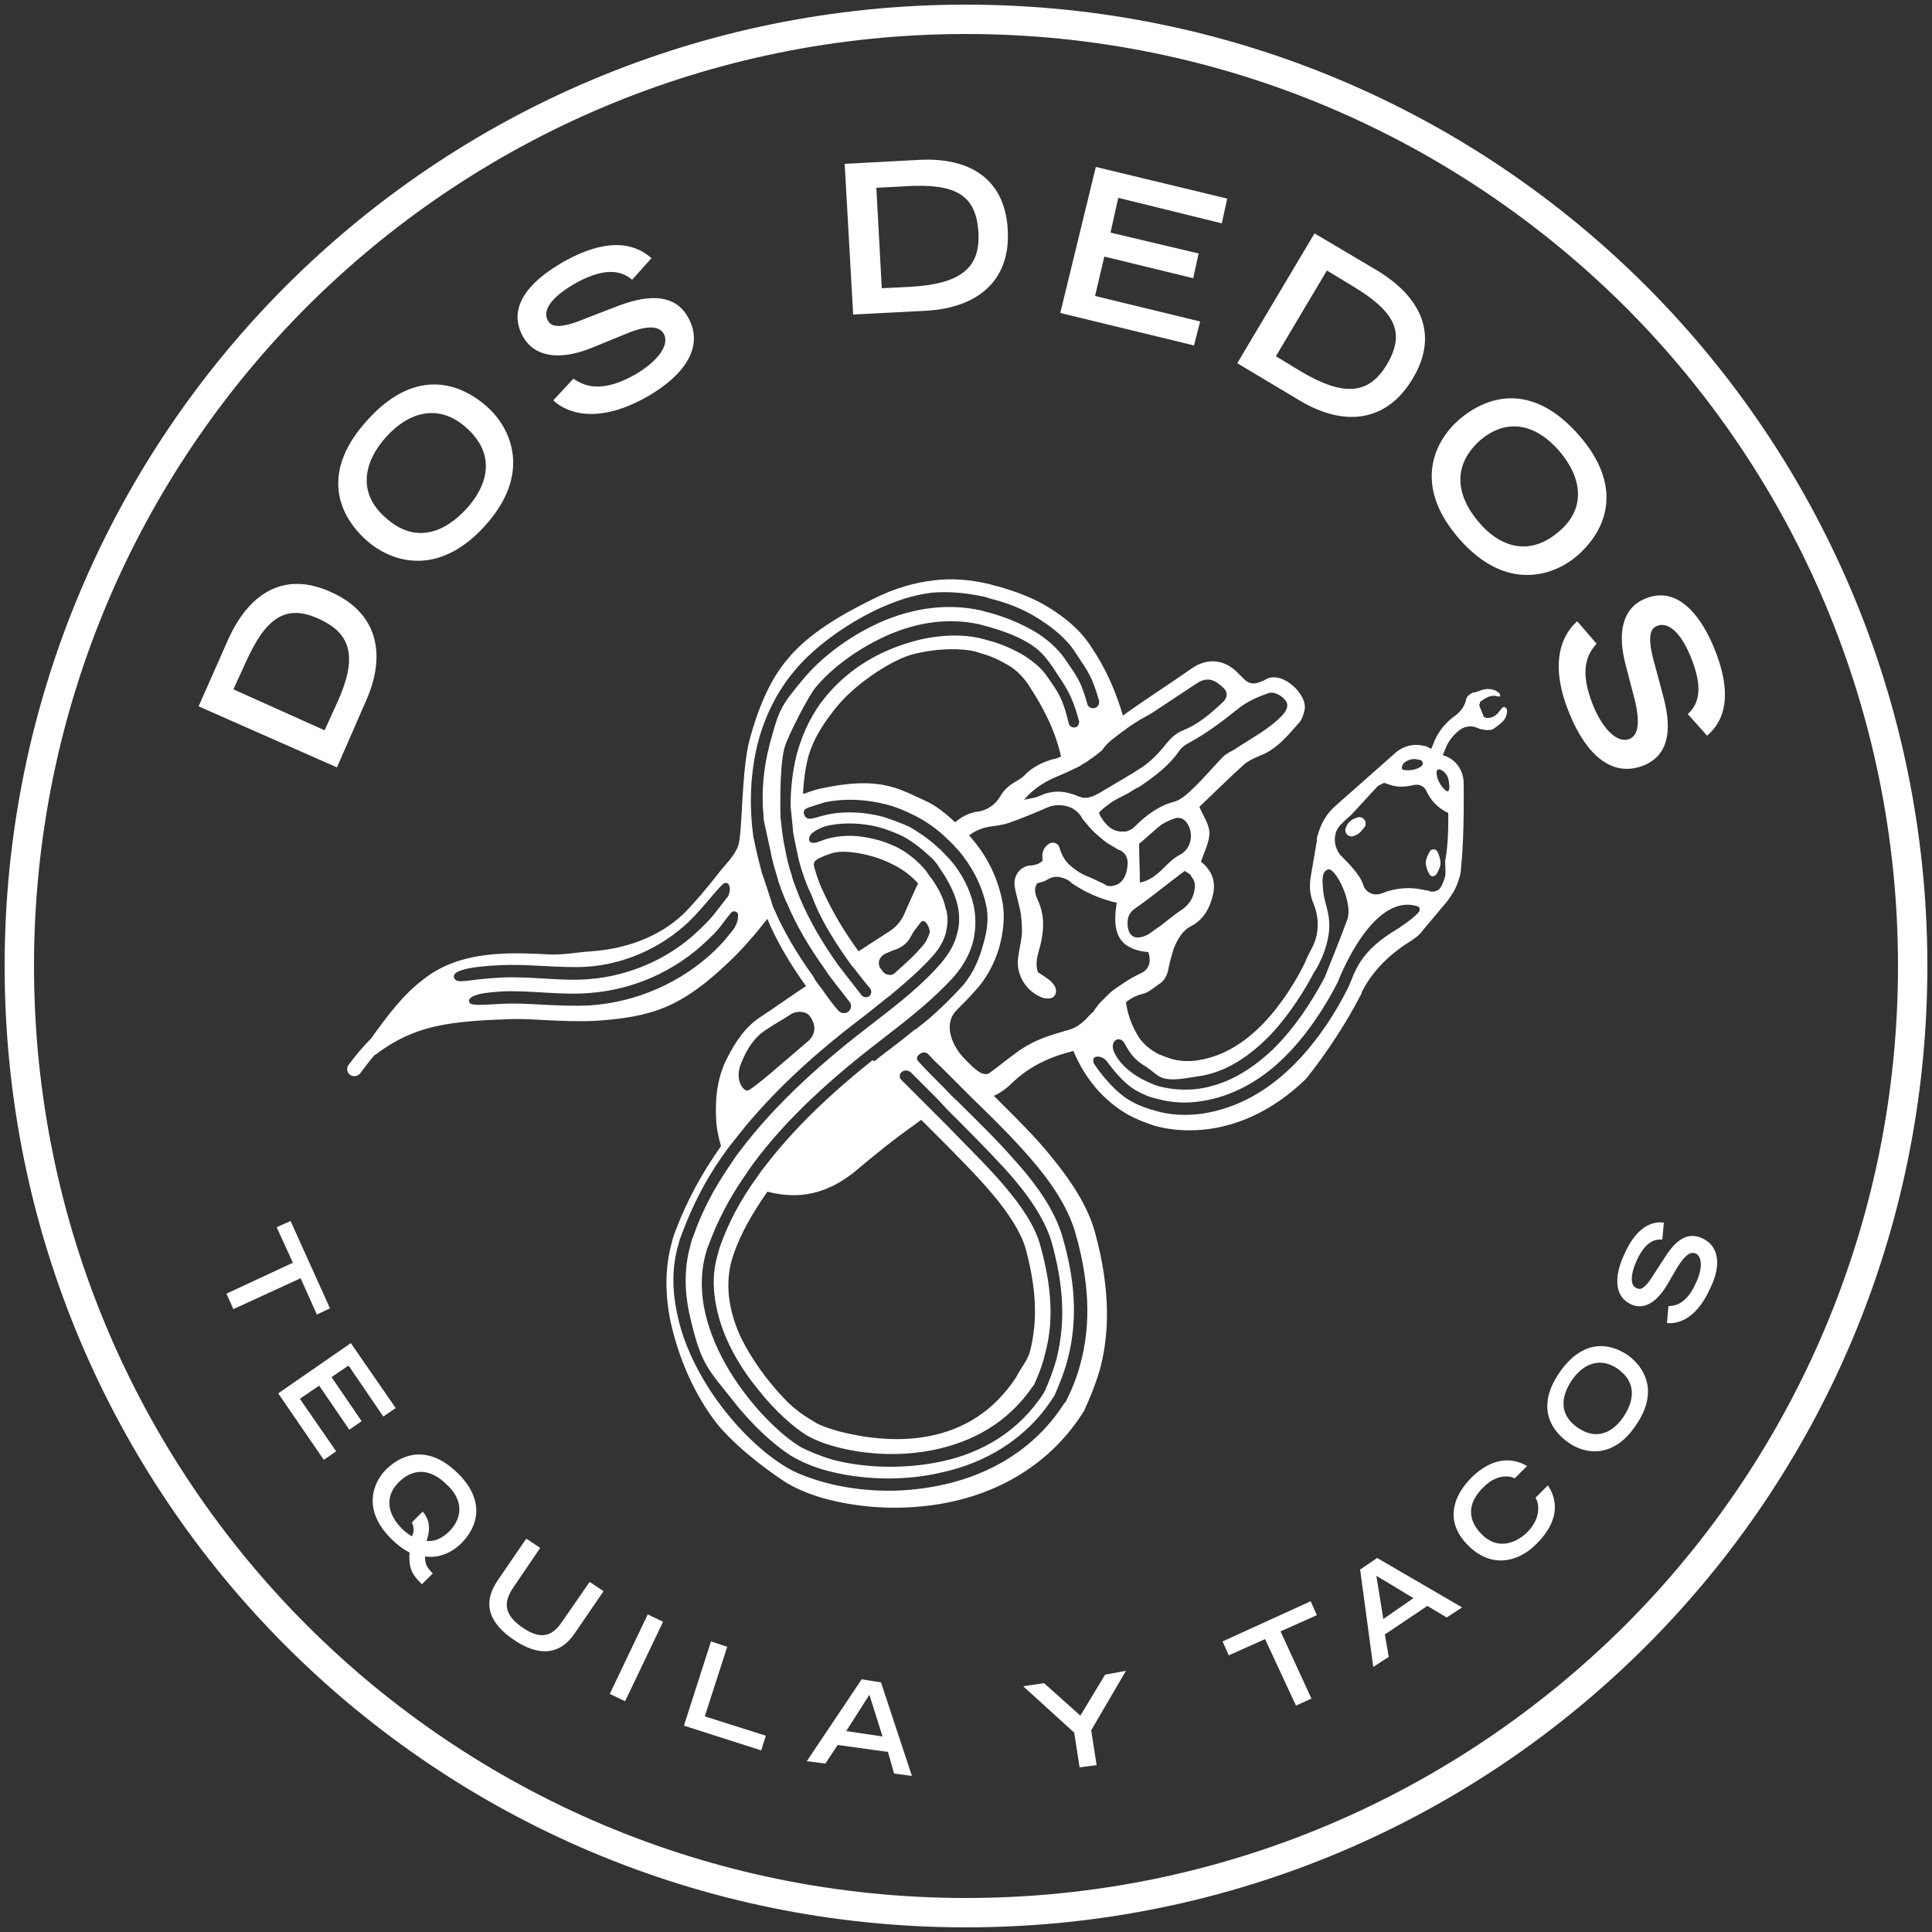 <svg xml:space="preserve" style="enable-background:new 0 0 250 250;" viewBox="0 0 250 250" y="0px" x="0px" xmlns:xlink="http://www.w3.org/1999/xlink" xmlns="http://www.w3.org/2000/svg" id="Layer_1" version="1.1">
<rect x="0" y="0" width="250" height="250" fill="#333333" stroke="none"/>
<style type="text/css">
	.roundelst0{fill:#FFFFFF;}
</style>
<g>
	<g>
		<path d="M213,37c-22.5-22.5-53.6-36.4-88-36.4S59.5,14.5,37,37S0.6,90.7,0.6,125c0,34.4,13.9,65.5,36.4,88
			s53.6,36.4,88,36.4s65.5-13.9,88-36.4s36.4-53.6,36.4-88C249.4,90.7,235.5,59.5,213,37z M125,245.6c-33.3,0-63.5-13.5-85.3-35.3
			c-21.8-21.8-35.3-52-35.3-85.3s13.5-63.5,35.3-85.3S91.7,4.4,125,4.4s63.4,13.5,85.3,35.3c21.8,21.8,35.3,52,35.3,85.3
			c0,33.3-13.5,63.5-35.3,85.3C188.4,232.1,158.3,245.6,125,245.6z" class="roundelst0"></path>
	</g>
	<path d="M185.9,113.1c0.2-0.4,0.5-0.9,0.5-1.4s-0.2-1.1-0.4-1.5s-0.8-0.4-1,0c-0.2,0.4-0.5,0.9-0.5,1.4
		s0.2,1.1,0.4,1.4C185.1,113.5,185.6,113.5,185.9,113.1z" class="roundelst0"></path>
	<path d="M175.1,108.2c0.3-0.1,0.6-0.2,0.9-0.5c0.2-0.2,0.4-0.5,0.6-0.7c0.4-0.7-0.3-1.5-1-1.2
		c-0.3,0.1-0.6,0.2-0.8,0.4c-0.3,0.2-0.5,0.5-0.6,0.8C173.8,107.7,174.5,108.4,175.1,108.2z" class="roundelst0"></path>
	<path d="M176.1,128.7c0.1-0.1,0.1-0.2,0.1-0.3c1.4-2.8,3.7-5,6.3-6.6c0.6-0.4,1.2-0.8,1.6-1.4l3.1-3.7
		c0.7-0.9,1.3-1.9,1.6-3c0.2-0.6,0.2-0.6,0.3-1.9c0.4-3.9,0.3-10.4,0.3-10.4c0-1.5-0.8-2.9-2.2-3.5l-0.5-0.2l0.5-1.2
		c0.4-0.8,0.9-1.4,1.5-1.9c0.7-0.6,1.6-0.8,2.5-0.4c0.2,0.1,0.5,0.2,0.7,0.2c0.4,0.1,0.8,0.1,1.2,0c0.2-0.1,1.4-0.9,1.7-1.5
		c0.2-0.5,0.4-1.2-0.1-1.4c-0.5-0.2-0.7,1.3-2.1,1.4c-0.1,0-0.2,0-0.3,0c-0.2-0.1-0.4-0.2-0.4-0.4l-0.4-1c-0.1-0.2-0.1-0.3,0-0.5
		c0-0.2,0-0.2,0.2-0.3c1.7-1.3,2.3-0.2,2.4-0.7c0.1-0.2-0.2-0.4-0.5-0.6c-0.6-0.3-1.3-0.3-1.9-0.1c-0.5,0.2-1.1,0.4-1.1,0.3
		c-0.5,0.3-0.7,0.4-0.9,0.9l0,0.1c-0.2,0.8-0.7,1.5-1.4,2c-1.1,0.8-2,1.8-2.6,3.1l-0.5,1.2l-0.4-0.2c-0.2-0.1-0.4-0.2-0.6-0.2
		c-1.2-0.3-2.5,0-3.5,0.8l-7.8,6.9l0,0c-1.2,1-2,2.4-2.4,3.9c-0.1,0.2-0.1,0.4-0.1,0.7l-0.8,4.7c-0.2,1.2-0.1,2.4,0.4,3.5
		c0.7,1.8,0.7,3.7-0.1,5.4c-0.4,0.8-0.8,1.5-1.1,2.3c-1.1,2.2-2.9,5.2-5.3,7.7s-5.2,4.3-8.5,4.8c-1.2,0.2-2.5,0.1-3.5-0.2
		c-0.6-0.2-1.1-0.4-1.6-0.6c-1.1-0.6-2.2-1.4-2.9-2.8c-0.6-1.1-1.1-2.4-1.3-3.9c0.6-0.5,1.3-0.9,2.2-1.1c0.8-0.2,1.5-0.9,2.3-1.4
		c0.6-0.5,0.9-1.2,1-1.9c0.2-0.9,0.4-1.7,0.7-2.6c0.5-1.2,1.1-2.3,2.3-2.9c1.5-0.8,2.3-2.2,2.7-3.8c0.5-1.8,0-3.3-1.5-4.5
		c0.5-1.4,1.1-2.6,1.1-3.7c0-1.1-0.8-2.2-1.3-3.4c1.9-1.8,3.8-3.7,5.8-5.5c0.6-0.5,1.3-0.8,2-1.1c2.2-0.8,3.7-2.7,5.2-4.4
		c0.3-0.4,0.5-1,0.6-1.5c0.5-1.9-2.8-5.2-5-4c-0.3,0.2-0.6,0.3-0.9,0.4c-0.7,0.3-1.4,0.1-1.9-0.4c-0.3-0.3-0.6-0.6-0.9-0.9
		c-1.7-1.7-3.9-1.9-5.9-0.5c-3,2.1-6,4-8.9,6.1c-0.9-3.1-2.2-6.1-4.1-8.9c-1.4-2.2-3.4-3.8-5.5-5.1c-2.1-1.3-4.4-2.1-6.5-2.7
		c-0.4-0.1-0.8-0.2-1.1-0.3c-2.5-0.6-4.9-0.8-7.3-0.5c-2.5,0.3-5,1-7.8,2.4c-4.3,2.1-8.5,4.6-11.1,7.8c-2.4,2.8-3.9,6.7-4.9,10.4
		c-1.1,4.1-0.9,12.3-1.5,13.8s-1.8,2.5-2.6,3.6c-1.5,1.9-3,3.7-4.5,5.2c-3.2,3-7.5,4.5-11.9,4.8c-1.7,0.1-3.6,0.5-5.5,0.4
		c-1.9-0.1-3.9-0.2-5.9-0.1c-4.5,0.2-7.8,1.3-10.4,3.4c-2.5,1.9-4.4,4.4-6.7,7.6c-1.1,1.1-2,2.2-2.9,3.4c-0.3,0.4-0.2,0.9,0.1,1.2
		c0.4,0.4,1.1,0.3,1.4-0.1c0.6-0.8,1.2-1.6,1.8-2.3l0.1-0.1l0.2-0.1l0,0c2.5-1.9,5-3,7.7-3.6c2.8-0.6,5.8-0.8,9.1-0.9
		c1.6-0.1,3.2,0,5,0.1c2.1,0.1,4.2,0.2,6.5,0.1c7.5-0.5,11.2-1.8,17.3-7.6c1.9-1.8,3.5-3.7,5-5.6c1.1,2.7,2.9,5.8,5,8.7
		c-2,1.3-3.9,2.7-5.9,4c-2,1.3-3.3,3.3-4.4,5.5c-1.3,2.6-1.5,5.5-1.3,8.3c0.1,0.9,0.3,1.9,0.6,2.9c-2.4,3.4-4.4,7-5.9,11
		c-0.2,0.5-0.4,1.1-0.5,1.6c-0.9,3.3-0.8,6.6-0.2,9.8c1,4.7,2.9,9.2,5.6,12.9c2.1,2.9,6.3,6.2,9.2,8.1c1.4,0.9,3.3,1.7,5.5,2.3
		c3.5,0.9,7.9,1.4,12.5,0.9c8.8-0.9,16.1-5.1,20.5-11.9l0.1-0.2l0.1-0.1l0.1-0.2c0.7-1.5,1.4-3.2,2-5.2c1.2-4.4,1.5-10.1-0.6-17.8
		c-0.9-3.3-2.9-6.4-5.4-9.5c-2.2-2.8-4.9-5.4-7.7-8.2c0.9-0.4,1.7-1,2.4-1.7c2.3-2.2,5-3.4,7.9-4.1c1.5,3.6,3.9,6.4,7,8.2
		c1.1,0.6,2.3,1.1,3.6,1.5c2.2,0.6,4.6,0.7,6.9,0.4c5.1-0.7,9.3-3.3,12.6-6.5C171.8,136.1,174.3,132.2,176.1,128.7z M58.8,126.6
		c-0.5-0.9,1.5-1.5,5.8-1.7c1.9-0.1,3.8,0,5.7,0.1c1.9,0.1,3.8,0.2,5.6,0.1c4.8-0.3,9.6-2.4,13.2-5.8c1.7-1.6,4.2-4.9,4.6-5
		s0.5-0.1,0.7,0.4c0.1,0.4,0,0.9-0.2,1.3c-2,2.5-1.7,2.4-3.9,4.5c-3.8,3.6-8.9,5.8-14.1,6.2c-3.7,0.3-7.4-0.4-11.4-0.2
		C60.5,126.7,59.2,127.4,58.8,126.6z M94.8,120.4c-1,1.2-0.9,1.2-2.3,2.6c-4.4,4.2-10.2,6.7-16.2,7.1c-2.1,0.1-4.2,0-6.2-0.1
		c-1.8-0.1-3.5-0.2-5.2-0.1c-3.4,0.2-4.1,0.2-4.2-0.3c-0.1-0.5,0.6-1.1,4.1-1.3c3.7-0.2,7.5,0.5,11.4,0.2c5.7-0.4,11.1-2.8,15.2-6.7
		c2-1.9,1.5-1.6,3.2-3.7c0.3-0.3,0.8-0.2,0.9,0.2c0,0.1,0,0.2,0,0.3C95.5,119.2,95.2,119.9,94.8,120.4z M185.9,99.8
		c0-0.2,0.3-0.3,0.5-0.2c0.7,0.3,1.1,1,1.1,1.8c0,0,0.2,0.9-0.2,1C187,102.4,185.8,101.1,185.9,99.8z M181.7,98.7
		c0.5-0.4,1.2-0.6,1.8-0.4c0.1,0,0.6,0,0.6,0.5c0.1,0.4-1.2,1.1-2.6,0.8C181.2,99.2,181.7,98.7,181.7,98.7z M173.4,106.8
		c0.5-0.5,1-1,1.4-1.3l0,0l3.5-3.8l0.8-0.4c0,0,0.6,0.2,0.9,0.3c1,0.3,1.9,0.2,2.9,0c0.7-0.2,1.4,0.1,1.7,0.8
		c0.5,1.1,1.4,2.1,2.6,2.7c0.1,0,0.2,0.1,0.2,0.1c0,0,0.1,3.9-0.4,6.2c0,0.6,0.1,1.6,0,2c-0.1,0.4-0.3,0.9-0.5,1.3
		c-0.3,0.6-1,0.8-1.6,0.6c-0.1-0.1-0.3-0.1-0.5-0.1c-1.9-0.5-3.9-0.3-5.6,0.4c-1,0.4-2.1-0.1-2.4-1.1c-0.4-1.3-1.9-2.8-3-3.9
		C172.5,109.4,172.5,107.8,173.4,106.8z M145.5,135c0.9,1.6,1.4,2.2,2.9,3.1c0.6,0.4,1.4,1.2,2.1,1.4c1.3,0.4,2.9,0,4.4-0.2
		c3.9-0.5,7.1-2.9,9.6-5.5c2.5-2.7,4.4-5.8,5.6-8.1c0,0.1,2.1-3.2,1.9-6.4c-0.1-1.6-0.7-2.8-0.8-4.2c-0.1-1.2-0.2-2.4,0.7-2.6
		c0.9-0.2,3.3,4.4,2.4,6.6c-0.8,2.2-2.9,7.4-2.9,7.4c-1.8,3.4-4.1,6.8-6.8,9.4c-2.8,2.6-5.9,4.5-9.6,5c-1.6,0.2-3.3,0.1-4.9-0.3
		c-0.8-0.2-1.6-0.6-2.4-1c-1.8-1-3-2.2-3.6-3.6C143.6,134.5,145,134,145.5,135z M154.6,114.9c-0.1,1.2-0.7,2.2-1.8,2.9
		c-0.9,0.6-1.6,1.2-2.5,1.9c-0.6,0.4-1.1,0.8-1.7,1.2c-1.7,0.9-2.7,0.3-2.7-1.5c0-0.9,0.4-1.5,1.2-2c2-1.4,3.9-3,6.2-4.7
		c0.3,0.2,0.8,0.4,0.9,0.8C154.5,113.8,154.7,114.4,154.6,114.9z M147.4,109.2c0.8-0.7,1.6-1.4,2.4-2.1c0.2-0.1,0.3-0.3,0.5-0.4
		c0.5-0.3,1.1-0.6,1.7-0.8c0.6-0.2,1.2,0,1.6,0.6c0.9,1.3,0.6,3.3-0.9,4.1c-0.8,0.4-1.4,1-2.1,1.7c-0.9,0.9-1.9,1.7-3.1,1.9
		C147.5,112.6,147.4,111.1,147.4,109.2z M160.1,91.8c1.2-1,2.6-1.6,4-2.1c0.8-0.3,2,0.4,2.4,1.2c0.2,0.5,0,1.1-0.7,1.8
		c-1.8,1.8-4,2.9-6.1,4.3c-0.5,0.3-1,0.5-1.4,0.9c-1.4,1.4-2.6,2.9-4,4.2c-0.6,0.6-1.4,1.3-2.2,1.6c-2.1,0.5-3.8,1.8-5.2,3.2
		l-0.1,0.1c-0.3,0.3-0.7,0.5-1.1,0.6c-0.3,0-0.5,0-0.8,0c-0.6-0.1-1.1-0.3-1.6-0.8c-0.4-0.4-0.8-0.9-1.1-1.6c0.3-0.4,0.7-0.7,1.1-1
		c0.5-0.4,1-0.7,1.6-1c0.6-0.3,1.2-0.6,1.8-1c0.3-0.2,0.6-0.3,0.9-0.5c1.9-1.3,3.6-2.6,4.9-4.4c0.3-0.5,0.8-0.9,1.4-1.2
		C156.1,94.9,158.1,93.4,160.1,91.8z M143.9,95.7c0.4-0.3,0.9-0.7,1.3-1c0.1-0.1,0.2-0.1,0.3-0.2c0.6-0.5,1.3-0.9,1.9-1.3
		c0.5-0.3,1.1-0.6,1.6-0.9c2-1.3,3.9-2.6,5.9-3.9c1.4-0.9,2.4-0.4,3.5,0.7c0.5,0.5,0.4,1.2-0.1,1.7c-1.6,1.5-3.2,2.9-5.2,3.7
		c-1,0.4-1.7,1.1-2.4,2c-0.8,1-1.8,2-2.8,2.7c-0.5,0.3-0.9,0.6-1.4,0.9c-0.6,0.3-1.1,0.7-1.7,1c-0.5,0.3-1,0.6-1.5,0.9
		c-0.4,0.2-0.8,0.5-1.2,0.7c-0.2,0.1-0.4,0.2-0.6,0.3c-0.5,0.2-1,0.3-1.5,0.2c-0.2-0.1-0.4-0.1-0.6-0.2c-0.4-0.2-0.8-0.3-1.2-0.4
		c-1.2-0.3-2.4-0.2-3.7,0.4c-0.6,0.3-1.3,0.3-2,0.5c1.1-1.3,2.4-2.2,4-2.9c0.5-0.2,0.9-0.4,1.4-0.6c0.6-0.3,1.1-0.5,1.7-0.8
		c0.3-0.2,0.6-0.4,1-0.6c0.1-0.1,0.3-0.2,0.4-0.3c0.6-0.4,1.1-0.8,1.6-1.2C143,96.5,143.4,96.1,143.9,95.7z M112.9,137.2
		L112.9,137.2c-6.8,5.4-11.2,10.1-14.2,14.1l-0.1,0.1c-0.5,0.7-0.9,1.3-1.4,2c-2.1,3.1-3.3,5.8-4.1,8.1c-0.1,0.4-0.2,0.7-0.3,1.1
		c-0.7,2.5-0.5,5,0.1,7.4c0.9,3.6,2.9,7,5.2,9.8c2.2,2.8,4.6,4.9,6.4,6c0.9,0.5,2.1,1,3.6,1.4c3.3,0.9,8,1.4,12.8,0.4
		s9.5-3.4,12.8-8.3l0.1-0.1c0.6-1.3,1.1-2.6,1.4-3.9c1.2-4.3,0.9-8.8-0.6-14.2c-0.7-2.5-2.4-5-4.6-7.6c-2.2-2.6-4.9-5.2-7.6-8
		c-0.5-0.5-1-1-1.5-1.5c-0.6-0.6-1.2-1.2-1.8-1.8c-0.1-0.1-0.2-0.2-0.3-0.3l0,0l0,0c-1.1-1.1-1.1-1.1-2.2-2.2
		c-0.3-0.3-0.2-0.8,0.1-1l0,0c0.4-0.3,0.9-0.2,1.2,0.1c1.1,1.1,1,1,2.1,2.1c0.2,0.2,0.4,0.4,0.6,0.6c0.6,0.6,1.2,1.2,1.8,1.9
		c2.7,2.7,5.3,5.3,7.6,7.8c3,3.3,5.2,6.5,6.1,9.6c1.4,5.1,1.9,9.9,0.6,15.1c-0.4,1.4-0.9,2.8-1.6,4.3c-3.3,5.1-8.1,7.8-13.2,8.9
		s-10.3,0.8-14.1-0.2c-1.7-0.5-3.1-1.1-4.1-1.6c-2.7-1.6-6.5-5.3-9.3-9.9c-1.4-2.3-2.5-4.8-3.1-7.3s-0.7-5.2,0-7.8
		c0.1-0.4,0.2-0.8,0.4-1.2c1.1-3,2.5-5.7,4.3-8.4c0.4-0.6,0.9-1.3,1.3-1.9c4.6-6.3,10.9-11.8,17.2-16.6c3.1-2.4,6.3-4.9,9-7.9
		c1.2-1.4,2-2.9,2.4-4.4c0.4-1.6,0.4-3.2,0.1-4.7c-0.5-2.2-1.6-4.3-3.1-6l-0.1-0.1c-0.5-0.5-0.9-1-1.5-1.5c-1.2-1.1-2.4-1.9-3.6-2.6
		c-1.1-0.5-2.2-0.9-3.4-1.3c-2.3-0.6-4.8-0.8-7.2-0.3c-1,0.2-2.2,0.7-2.6,0.5c-0.4-0.2-0.4-0.4-0.5-0.7c0-0.2,0.1-0.4,0.2-0.5l0,0
		c0.2-0.1,0.2-0.1,0.4-0.2c0.6-0.2,1.5-0.5,2.2-0.7c2.5-0.5,5.2-0.4,7.9,0.3c1.2,0.3,2.4,0.8,3.6,1.4c1.2,0.6,2.6,1.5,3.8,2.6
		c0.5,0.5,1.1,1,1.6,1.6c0.1,0.1,0.2,0.2,0.3,0.3c1.7,2,3,4.4,3.6,7.1c0.4,1.8,0.1,3.5-0.4,5.2c-0.5,1.8-1.2,3.5-2.5,5.1
		c-1.8,2-4,4.1-5.7,5.4l0,0c-0.2,0.1-0.3,0.3-0.5,0.4l0,0l0,0l-0.1,0l0,0c-2,1.7-4.7,3.6-5.2,4.1L112.9,137.2z M118.4,145.5
		c0.3-0.2,0.5-0.4,0.8-0.6c0.6,0.6,1.2,1.2,1.8,1.8c2.7,2.7,5.4,5.4,7.5,7.9c2.1,2.5,3.6,4.9,4.2,6.9c1.4,5.2,1.6,9.3,0.6,13.3
		c-0.3,1.2-1.2,2.2-1.8,3.4c-2.9,4.4-6.7,6.7-11.1,7.6c-4.4,0.9-8.8,0.2-11.9-0.6c-1.4-0.4-2.5-0.8-3.1-1.2c-1-0.6-2.5-1.5-3.9-3
		c-2.1-2.2-4.3-5.1-5.8-8.3c-1.4-3.2-1.9-6.5-1-9.7c0.1-0.3,0.2-0.6,0.3-0.9c0.8-2.3,2.2-4.9,4.3-7.9c4.2,1.1,7.8,0.2,11.2-2.5
		C113.1,149.5,115.7,147.4,118.4,145.5z M117,118.3c-0.5,1.1-1.2,1.8-2.2,2.4c-1.2,0.8-2.5,1.6-3.7,2.4c-1.9-2.6-3.5-5.3-4.8-8.2
		c-0.5-1.1-1-2.8-1-3c0-0.2,0.1-0.4,0.2-0.5l0.1-0.1l0,0c0,0,0.2-0.1,0.3-0.2c0.6-0.3,1.6-0.7,2.2-0.8c1.4-0.3,4.7,0.2,7.1,1.4
		c1.1,0.5,2.4,1.3,3.5,2.5l0.1,0.1C118.2,115.6,117.6,116.9,117,118.3z M119.1,119.4c0.6-0.8,1.3,0.8,1.2,1.3
		c-0.2,0.6-0.5,1.3-1.1,1.9c-1,1.2-2.2,2.2-3.4,3.3c-0.4,0.4-1.1,0.3-1.5-0.1c-0.1-0.1-0.2-0.3-0.3-0.4c-0.5-0.6-0.3-1.5,0.4-1.9
		c0.3-0.2,0.7-0.3,1.1-0.5c1-0.3,1.8-0.8,2.3-1.7C118.2,120.5,118.5,120.2,119.1,119.4z M109.6,124.1c0.3,0.4,0.6,0.9,1,1.3
		c0.6,0.8,1.3,1.7,2,2.5c0.2,0.3,0.2,0.7-0.1,1c-0.3,0.2-0.7,0.2-1-0.1c-0.7-0.9-1.4-1.8-2.1-2.7c-0.3-0.4-0.7-0.9-1-1.3
		c-1.9-2.7-3.6-5.5-4.9-8.6c-0.4-1-0.9-2.3-1-2.7l0,0l0-0.1l0,0l0,0c-0.4-1.1-0.7-2.4-0.9-3.5l0,0c-0.4-1.8-0.5-3.4-0.6-4.1
		c0-0.2-0.2-6.3,0.5-9c0.4-1.5,3.1-6.7,4-7.8c1.8-2.2,4.9-4.7,8.7-6.5c3.8-1.8,8.1-2.7,12.6-1.7c0.3,0.1,0.7,0.2,1.1,0.3
		c1.7,0.5,3.5,1.1,5,2c1.6,0.9,2.4,1.9,3.3,3.2c1.8,2.7,2.5,3.6,3.4,6.9c0.1,0.3,0,0.6-0.2,0.8l0,0c-0.4,0.3-1,0.1-1.1-0.4
		c-0.8-3.2-1.2-3.8-2.9-6.2c-0.7-1-1.8-1.9-3.1-2.7c-1.4-0.8-3-1.5-4.7-1.9c-0.2-0.1-0.5-0.1-0.7-0.2c-2.1-0.5-5.4-0.6-9.1,0.5
		s-7.7,3.1-11,7.1c-1.5,1.8-2.9,4.4-3.7,7.4c-0.5,2-0.8,4.2-0.8,6.7v0l0,0v0l0.3,3c0,0.4,0.1,0.8,0.2,1.3c0.2,0.9,0.5,2.5,0.7,3.2
		l0,0l0,0l0,0l0,0l0,0c0.3,1,0.8,2.6,1.5,4C106,118.6,107.7,121.4,109.6,124.1z M123.6,106.4c-1.2-1.1-2.4-2.1-3.7-2.7
		c-1.3-0.6-3.3-1.6-4.6-1.9c-2.9-0.8-6.1-0.4-8.9,0.2c-0.6,0.1-1.2,0.3-1.8,0.5c-0.2,0.1-0.5,0.2-0.7,0.2c0.1-1.7,0.3-3.3,0.7-4.8
		c0.8-2.8,2.5-5,3.8-6.6c2.7-3.2,7.3-6,9.6-6.6c3.4-0.9,6.5-0.8,8.2-0.4c0.2,0.1,0.4,0.1,0.6,0.2c1.5,0.4,2.5,0.9,3.7,1.6
		c1.2,0.7,2.1,1.8,2.5,2.4c1.8,2.7,3.5,5.8,4.3,9.4c-0.3,0.1-0.6,0.3-0.9,0.3c-1.5,0.4-2.9,1.1-3.9,2.2c-0.3,0.3-0.7,0.5-1,0.7
		c-0.9,0.5-1.6,1.1-2.1,2c-0.6,1-1.6,1.7-2.7,1.9C125.5,105.1,124.4,105.7,123.6,106.4z M100.2,117.7c-0.2-0.4-0.3-0.7-0.4-1.1l0,0
		l0,0c-0.4-1.2-0.8-2.5-1.2-3.6l0,0c-0.5-1.9-0.9-3.6-1-4.2c0-0.1,0-0.2-0.1-0.3l0-0.1c-0.6-4.3-0.4-8.5,0.6-12.4
		c0.9-3.4,2.5-6.6,4.7-9.2c2.4-2.9,6.3-5.8,10.4-7.8c2.7-1.3,5-2,7.3-2.3c2.2-0.2,4.4,0,6.8,0.5c0.3,0.1,0.7,0.2,1,0.3
		c2,0.5,4.1,1.3,6,2.5s3.7,2.6,4.9,4.5c1.8,2.7,2.1,3.1,3,6.1c0.1,0.3,0,0.7-0.3,0.9l0,0c-0.4,0.3-1.1,0.1-1.2-0.4
		c-0.8-2.8-1.1-3.2-2.8-5.7c-1.1-1.6-2.6-2.9-4.4-3.9s-3.6-1.7-5.4-2.2c-0.4-0.1-0.8-0.2-1.1-0.3c-4.9-1.1-9.7-0.1-13.7,1.8
		s-7.3,4.6-9.3,7c-3.1,3.7-3.2,4.1-4.4,8.5c-0.8,3-1.1,6.2-0.8,9.3l0,0c0,0,0,0.1,0,0.3c0,0.2,0.6,2.8,0.9,4.2
		c0.2,1.2,0.6,2.5,1,3.8l0,0l0,0l0,0.1c0.2,0.5,0.6,1.8,1.1,2.8c1.3,3.1,3,5.9,5,8.7c0.3,0.5,0.7,1,1,1.4c0.7,0.9,1.4,1.8,2.1,2.7
		c0.3,0.3,0.3,0.8,0,1.2c-0.4,0.4-1,0.4-1.4,0c-0.8-0.9-1.5-1.9-2.2-2.9c-0.4-0.5-0.8-1-1.1-1.6
		C103.1,123.4,101.3,120.3,100.2,117.7z M95.9,137.6c0.7-1.8,1.7-3.4,3.3-4.4c1.2-0.8,2-1.2,3.2-2c0.7-0.4,1.9-0.4,2.4,0.3l0,0
		c0.8,1.1,0.8,2.3-0.2,3.2c-3.3,2.8-7,6.1-7.8,6.4C96.2,141.3,95,139.7,95.9,137.6z M134.2,150.9c2.4,2.9,4.2,5.9,5,8.8
		c2.1,7.4,1.7,12.7,0.6,16.8c-0.5,1.9-1.2,3.5-1.9,4.9l-0.1,0.1l-0.1,0.1c-4,6.3-10.8,10.2-19.2,11.1c-4.4,0.5-8.6,0-11.9-0.9
		c-2.1-0.6-3.9-1.3-5.1-2.1c-3.3-2-7.6-6.2-10.6-11.4c-1.5-2.6-2.7-5.4-3.3-8.4c-0.6-2.9-0.7-5.9,0.2-8.9c0.1-0.5,0.3-1,0.5-1.5
		c1.3-3.5,3-6.8,5.1-9.8c0.5-0.7,1-1.4,1.5-2c4.2-5.5,9.4-10.3,14.3-14.2l3.1-2.4l0,0l2.5-2l0,0l0,0h0l0,0l0,0l0.4-0.3l0,0
		c1.9-1.6,3.8-3.2,5.5-5.1c0.8-0.9,1.4-1.9,1.7-3c0.2-0.9,0.3-1.8,0.1-2.7l0,0c0-0.1,0-0.2-0.1-0.3c-0.2-1.2-0.8-2.4-1.5-3.5
		c-0.3-0.5-0.7-0.9-1-1.4c-0.1-0.2-0.3-0.3-0.4-0.5c-1.1-1.2-2.3-2.1-3.5-2.7c-0.9-0.4-1.8-0.8-2.8-1c-1.9-0.5-3.8-0.6-5.6-0.2
		c-0.6,0.1-1.3,0.4-1.9,0.6c-0.3,0.1-0.7,0.1-0.9-0.1c-0.2-0.2-0.1-0.6,0.1-0.9s1.3-1,2.4-1.2c2.1-0.4,4.2-0.3,6.3,0.2
		c1.1,0.3,2.1,0.7,3,1.1c1.2,0.6,2.4,1.5,3.6,2.6c0.6,0.5,1.1,1.1,1.5,1.8c0.2,0.3,0.4,0.6,0.6,0.9c0.7,1.2,1.3,2.4,1.6,3.7
		s0.3,2.6-0.1,3.9c-0.3,1.2-1,2.4-2,3.6c-2.5,2.9-5.6,5.3-8.7,7.7c-6.3,4.8-12.6,10.3-17.4,16.7c-0.5,0.6-0.9,1.3-1.4,2
		c-1.9,2.8-3.5,5.8-4.6,9c-0.2,0.4-0.3,0.9-0.4,1.3c-0.8,2.9-0.7,5.9-0.1,8.7c1.5,6.6,2.3,7,5.7,11.3c2.5,3.2,5.3,5.7,7.5,7.1
		c1.2,0.7,2.7,1.4,4.6,1.9c4.1,1.1,9.6,1.5,15,0.2c5.4-1.2,10.8-4.2,14.3-9.7l0.1-0.1c0.7-1.6,1.3-3.1,1.7-4.6
		c1.5-5.5,0.9-10.8-0.6-16c-1-3.5-3.4-6.9-6.5-10.3c-2.1-2.4-4.6-4.8-7.1-7.3c-0.7-0.6-1.3-1.3-2-2c-0.4-0.4-0.7-0.7-1.1-1.1
		c-1.1-1.1-1-1-2-2.1c-0.2-0.2-0.2-0.6,0.1-0.8l0.1-0.1c0.4-0.3,0.9-0.3,1.2,0.1c0.9,1,0.8,0.8,1.8,1.8l0,0l0,0l0,0
		c0.5,0.5,1,1,1.5,1.5c0.7,0.7,1.4,1.4,2.1,2.1c0.1,0.1,0.1,0.1,0.2,0.2C129,145.2,131.9,148.1,134.2,150.9z M140.5,131.9
		c-0.4,0.4-0.8,0.7-1.3,1c-0.4,0.2-0.9,0.4-1.4,0.5c-0.1,0-0.2,0.1-0.3,0.1c-2.2,0.6-4.3,1.4-6.1,2.8c-1.1,0.8-2.2,1.7-3.3,2.5
		c-0.9,0.7-2.2-0.7-3-1.5c-2-1.9-3.1-4.8-1.3-6.6c0.8-0.8,1.6-1.6,2.3-2.4c1.6-1.7,2.6-3.7,3.2-5.7c0.5-1.9,0.8-3.9,0.4-6
		c-0.6-3-1.9-5.6-3.7-7.8c-0.2-0.2-0.4-0.5-0.6-0.7c0.9-0.7,2-1.1,3.2-1.2c0.6-0.1,1.3-0.2,1.9-0.4c1.7-0.6,3.4-1.3,5-2
		c0.9-0.4,1.9-0.4,2.8-0.1c0.6,0.2,1.1,0.6,1.5,1.1c0.1,0.2,0.2,0.3,0.3,0.5c0.5,0.6,1,1.2,1.5,1.7c0.6,0.5,1.1,1,1.7,1.4
		c0.5,0.3,1,0.6,1.5,0.9l0.1,0c0.8,0.4,1.1,1.1,1,2c-0.1,1-0.4,2-1.4,2.5l-0.1,0c-0.4,0.2-0.9,0.2-1.2,0.1c-0.1-0.1-0.2-0.1-0.3-0.2
		c-0.6-0.3-1.1-0.5-1.7-0.8c-0.5-0.2-1-0.4-1.5-0.7c-0.6-0.4-1.2-0.8-1.7-1.4c-0.4-0.5-0.7-1.1-0.9-1.8c-0.1-0.5-0.7-0.8-1.2-0.6
		c-0.4,0.2-0.8,0.6-0.9,1c-0.2,0.4-0.1,0.9-0.1,1.3c-0.3,0.2-0.4,0.3-0.6,0.4c-0.3,0.1-0.7,0.2-1.1,0.2c-1.3,0.2-2.1,1.4-1.9,2.7
		c0.2,1.2,0.6,2.4,0.8,3.6c0.1,0.9,0.2,1.9,0.1,2.9c-0.1,0.8-0.3,1.6-0.4,2.4c-0.5,2.3,0.9,4.7,3.1,5.5c0.3,0.1,0.6,0.1,0.8,0.1
		c0.7,0,1.1-0.6,0.9-1.3c-0.1-0.4-0.4-0.7-0.7-1c-0.5-0.4-1-0.7-1.6-1.1c-0.4-1.2,0-2.3,0.3-3.4c0.5-2,0.6-4-0.3-5.9
		c-0.3-0.7-0.6-1.4-0.1-2.2c0.4-0.1,0.8-0.2,1.2-0.4c0.9-0.6,1.6-0.5,2.4-0.2c0.3,0.1,0.6,0.3,0.8,0.5s0.6,0.4,0.9,0.6
		c0.5,0.3,1,0.6,1.5,0.8c0.6,0.3,1.1,0.5,1.7,0.7c0.6,0.2,1.2,0.4,1.8,0.5l0,0c-0.4,2.6-0.2,4.3,1.1,5.4c0.7,0.5,1.6,0.9,3,1
		c0.4,1.3,0.1,2.3-1.1,2.8c-0.6,0.3-1.2,0.6-1.8,1c-0.1,0.1-0.2,0.1-0.3,0.2c-0.6,0.4-1.2,0.8-1.7,1.2c-0.1,0.1-0.2,0.2-0.3,0.3
		c-0.4,0.4-0.7,0.7-1.1,1.1c-0.3,0.4-0.6,0.7-0.8,1.1C140.9,131.4,140.7,131.7,140.5,131.9z M155.6,144.1c-2.1,0.3-4.3,0.2-6.2-0.4
		c-1.1-0.3-2.2-0.7-3.2-1.3c-2.4-1.4-4.4-4.4-4.6-4.7s-0.2-0.8,0.1-0.9l0,0c0.3-0.2,1,0,1.3,0.3c0.1,0.1,0.1,0.1,0.2,0.2
		c0.4,0.5,1.9,2.7,3.8,3.8c0.9,0.5,1.8,0.9,2.8,1.1c1.8,0.5,3.7,0.6,5.6,0.3c4.1-0.6,7.7-2.7,10.6-5.5c2.9-2.8,5.3-6.4,7.1-9.9l0,0
		c0,0,4.4-11.8,10.4-9.8c0.2,0.1,0.2,0.2,0.2,0.5c0,0.3-1.3,1.3-1.3,1.3s-0.8,0.6-1.4,1c-5.3,3.1-5.6,5.7-6.6,7.8
		c-1.7,3.4-4.2,7.2-7.3,10.2C164,141.1,160.2,143.4,155.6,144.1z" class="roundelst0"></path>
	<path d="M47.4,90.6c2.6-5.9,1.5-11.3-4.6-14c-6.4-2.9-10.8,0.6-13.3,6.2l-3.8,8.6l17.9,7.9L47.4,90.6z M30.2,89.2
		l1.6-3.5c2.6-5.8,5.2-7.6,9.5-5.6c4.2,1.9,5,5,2.3,10.9l-1.6,3.5L30.2,89.2z" class="roundelst0"></path>
	<path d="M47.4,69.9c3,2.7,9.1,5,15.3-1.8c6.2-6.8,3.4-12.7,0.4-15.4c-4-3.6-9.7-4.8-15.5,1.6
		C41.7,60.7,43.4,66.3,47.4,69.9z M50,56.5c3-3.3,6.9-4.3,10.4-1.1c4.1,3.7,2.4,7.8-0.1,10.5c-2.5,2.7-6.4,4.8-10.5,1
		C46.3,63.8,47,59.8,50,56.5z" class="roundelst0"></path>
	<path d="M76.6,45l4.4-1.8c2.6-1.1,4.3-1.1,4.9,0c0.8,1.5-0.9,3.6-3.6,5.2c-4.5,2.6-6.8,1.5-8.1,0.6l-2.6,2.8
		c1.1,1.1,5,3.6,12.2-0.5c4.5-2.6,7.5-6.3,5.2-10.3c-1.6-2.8-4.7-3-8.8-1.5l-4.4,1.7c-3.6,1.5-4.5,1-4.9,0.3
		c-0.9-1.6,1.1-3.4,3.3-4.7c4-2.3,6.2-1.8,7.6-0.6l2.5-2.8c-1.1-0.9-4.3-3.6-11.6,0.6c-1.3,0.8-7.9,4.5-5,9.6
		C69.2,46.2,72.4,46.7,76.6,45z" class="roundelst0"></path>
	<path d="M120,40.2c6.4-0.4,10.8-3.8,10.4-10.5c-0.4-7-5.5-9.4-11.7-9l-9.4,0.5l1.1,19.5L120,40.2z M117.2,24.1
		c6.4-0.4,9.1,1.1,9.4,5.9c0.3,4.6-2.2,6.7-8.6,7.1l-3.9,0.2l-0.7-13L117.2,24.1z" class="roundelst0"></path>
	<polygon points="155.3,41.6 141.7,38.3 142.9,33.2 154.4,36 155.1,32.8 143.7,30.1 144.7,25.6 158.1,28.9 158.8,25.7 
		141.8,21.6 137.2,40.5 154.5,44.7" class="roundelst0"></polygon>
	<path d="M182.8,49c3.6-6,0.7-10.8-4.6-14l-8.1-4.8l-10,16.8l8.2,4.9C173.9,55.2,179.4,54.7,182.8,49z M171.7,35l3.3,2
		c5.5,3.3,6.9,6,4.5,10.1c-2.3,3.9-5.5,4.3-11.1,1l-3.3-2L171.7,35z" class="roundelst0"></path>
	<path d="M204.1,71.9c4-3.5,5.9-9.1,0.2-15.6s-11.4-5.5-15.5-2c-3.1,2.7-6.1,8.4,0,15.4
		C194.9,76.7,201.1,74.5,204.1,71.9z M191.5,57c3.6-3.1,7.4-2,10.3,1.4c2.9,3.4,3.5,7.4-0.1,10.4c-4.2,3.6-8.1,1.5-10.4-1.3
		C189,64.8,187.4,60.7,191.5,57z" class="roundelst0"></path>
	<path d="M210.9,95.6c-1.6,0.7-3.5-1.3-4.7-4.2c-2-4.8-0.7-6.9,0.4-8.1l-2.5-2.9c-1.2,1-4.2,4.5-0.9,12.2
		c2,4.8,5.3,8.2,9.6,6.4c3-1.3,3.6-4.3,2.5-8.6l-1.2-4.5c-1.1-3.8-0.4-4.6,0.3-4.9c1.7-0.7,3.3,1.4,4.3,3.8c1.8,4.3,1.1,6.3-0.3,7.6
		l2.5,2.8c1.1-1,4.1-3.8,0.8-11.6c-0.6-1.4-3.6-8.4-8.9-6.1c-2.8,1.2-3.6,4.3-2.4,8.7l1.2,4.6C212.2,93.5,212,95.1,210.9,95.6z" class="roundelst0"></path>
	<polygon points="41,170.1 42.7,169.3 37.6,158 35.8,158.8 37.9,163.4 29.3,167.4 30.2,169.4 38.9,165.4" class="roundelst0"></polygon>
	<polygon points="45.1,176.7 49.6,183.3 51.2,182.2 45.4,173.8 36,180.3 41.9,188.9 43.5,187.8 38.8,181 41.3,179.3 
		45.2,185 46.8,183.9 42.9,178.2" class="roundelst0"></polygon>
	<path d="M50,190.1c-1.7,1.7-3.2,5.2,0.6,9c0.8,0.8,1.6,1.4,2.4,1.8c-0.2,2.3,0.6,3.1,1.6,4.1l1.4-1.4
		c-0.8-0.8-1-1.2-1-2.2c2,0.3,3.7-0.7,4.7-1.7c2.2-2.2,3.1-5.6-0.5-9.1C55.6,187.1,52.3,187.9,50,190.1z M58.2,198.1
		c-1,1-2,1.4-3,1.3c0.3-1,0.7-2.4-0.5-3.8l-1.4,1.4c0.3,0.7,0.3,1.2,0,1.8c-0.5-0.3-0.9-0.6-1.3-1c-1.5-1.5-2.6-3.9-0.3-6.1
		c2-1.9,4.2-1.5,6.1,0.4C59.7,193.8,60.1,196.1,58.2,198.1z" class="roundelst0"></path>
	<path d="M72.7,209.9c-1.1,1.6-2.5,2.5-5.1,0.7c-2.6-1.8-2.3-3.4-1.3-5l3.6-5.3l-1.8-1.2l-3.7,5.4
		c-2.1,3.1-1,5.6,2.1,7.7c3.1,2.1,5.9,2.1,7.9-0.9l3.7-5.4l-1.8-1.2L72.7,209.9z" class="roundelst0"></path>
	
		<rect height="2.2" width="11.4" class="roundelst0" transform="matrix(0.431 -0.902 0.902 0.431 -146.551 196.441)" y="213.3" x="76.7"></rect>
	<polygon points="94.1,213.1 92,212.4 88.5,223.3 98.5,226.5 99.1,224.6 91.2,222.1" class="roundelst0"></polygon>
	<path d="M111.5,217.3l-7.1,10.6l2.4,0.3l1.6-2.4l6.5,0.9l0.8,2.8l2.3,0.3l-4-12.1L111.5,217.3z M109.5,224l3-4.7
		l1.7,5.4L109.5,224z" class="roundelst0"></path>
	<polygon points="143,216.7 139.8,222 135.1,217.8 132.4,218.2 139,224.2 139.7,228.7 141.9,228.4 141.2,223.9 
		145.7,216.2" class="roundelst0"></polygon>
	<polygon points="169.6,207.2 158.2,212.4 159,214.2 163.7,212.1 167.7,220.7 169.7,219.8 165.7,211.1 170.4,209" class="roundelst0"></polygon>
	<path d="M176,203.1l1.7,12.6l2-1.3l-0.5-2.9l5.5-3.7l2.5,1.5l2-1.3l-11-6.4L176,203.1z M179,209.5l-0.9-5.6l4.8,2.9
		L179,209.5z" class="roundelst0"></path>
	<path d="M198.7,193.8c0.5,0.8,0.7,2.7-1.1,4.5c-1.8,1.7-4.1,2.1-5.9,0.2c-1.7-1.7-2-3.9,0.3-6.1c1.9-1.9,3.7-1.3,4-1.1
		l1.6-1.6c-0.6-0.3-3.4-2.1-7.1,1.4c-3.2,3.2-3,6.4-0.6,8.8c2.9,3,6.4,2.4,8.9-0.1c3.7-3.7,2.2-6.5,1.5-7.6L198.7,193.8z" class="roundelst0"></path>
	<path d="M210.7,175.4c-2.6-1.8-6-2-8.9,2.2s-1.4,7.3,1.2,9.1c2,1.4,5.7,2.2,8.7-2.3
		C214.8,179.9,212.6,176.8,210.7,175.4z M210.1,183.3c-1.2,1.8-3.3,3.3-6,1.4c-2.3-1.6-2.2-3.9-0.7-6.1s3.7-3,5.9-1.5
		C212,179,211.3,181.5,210.1,183.3z" class="roundelst0"></path>
	<path d="M220.2,160.2c-1.8-0.8-3.3,0.2-4.7,2.4l-1.5,2.3c-1.2,2-1.8,2-2.2,1.8c-1-0.4-0.7-2-0.1-3.4
		c1.1-2.5,2.3-3,3.4-2.9l0.2-2.2c-0.8-0.1-3.3-0.2-5.2,4.3c-0.4,0.8-2.1,4.9,1,6.3c1.6,0.7,3.2-0.2,4.6-2.5l1.4-2.4
		c0.9-1.4,1.6-2,2.3-1.7c0.9,0.4,0.9,2,0.1,3.7c-1.2,2.8-2.7,3.1-3.6,3.1l-0.2,2.2c0.9,0.1,3.6,0,5.6-4.5
		C222.6,164.1,222.7,161.3,220.2,160.2z" class="roundelst0"></path>
</g>
</svg>
